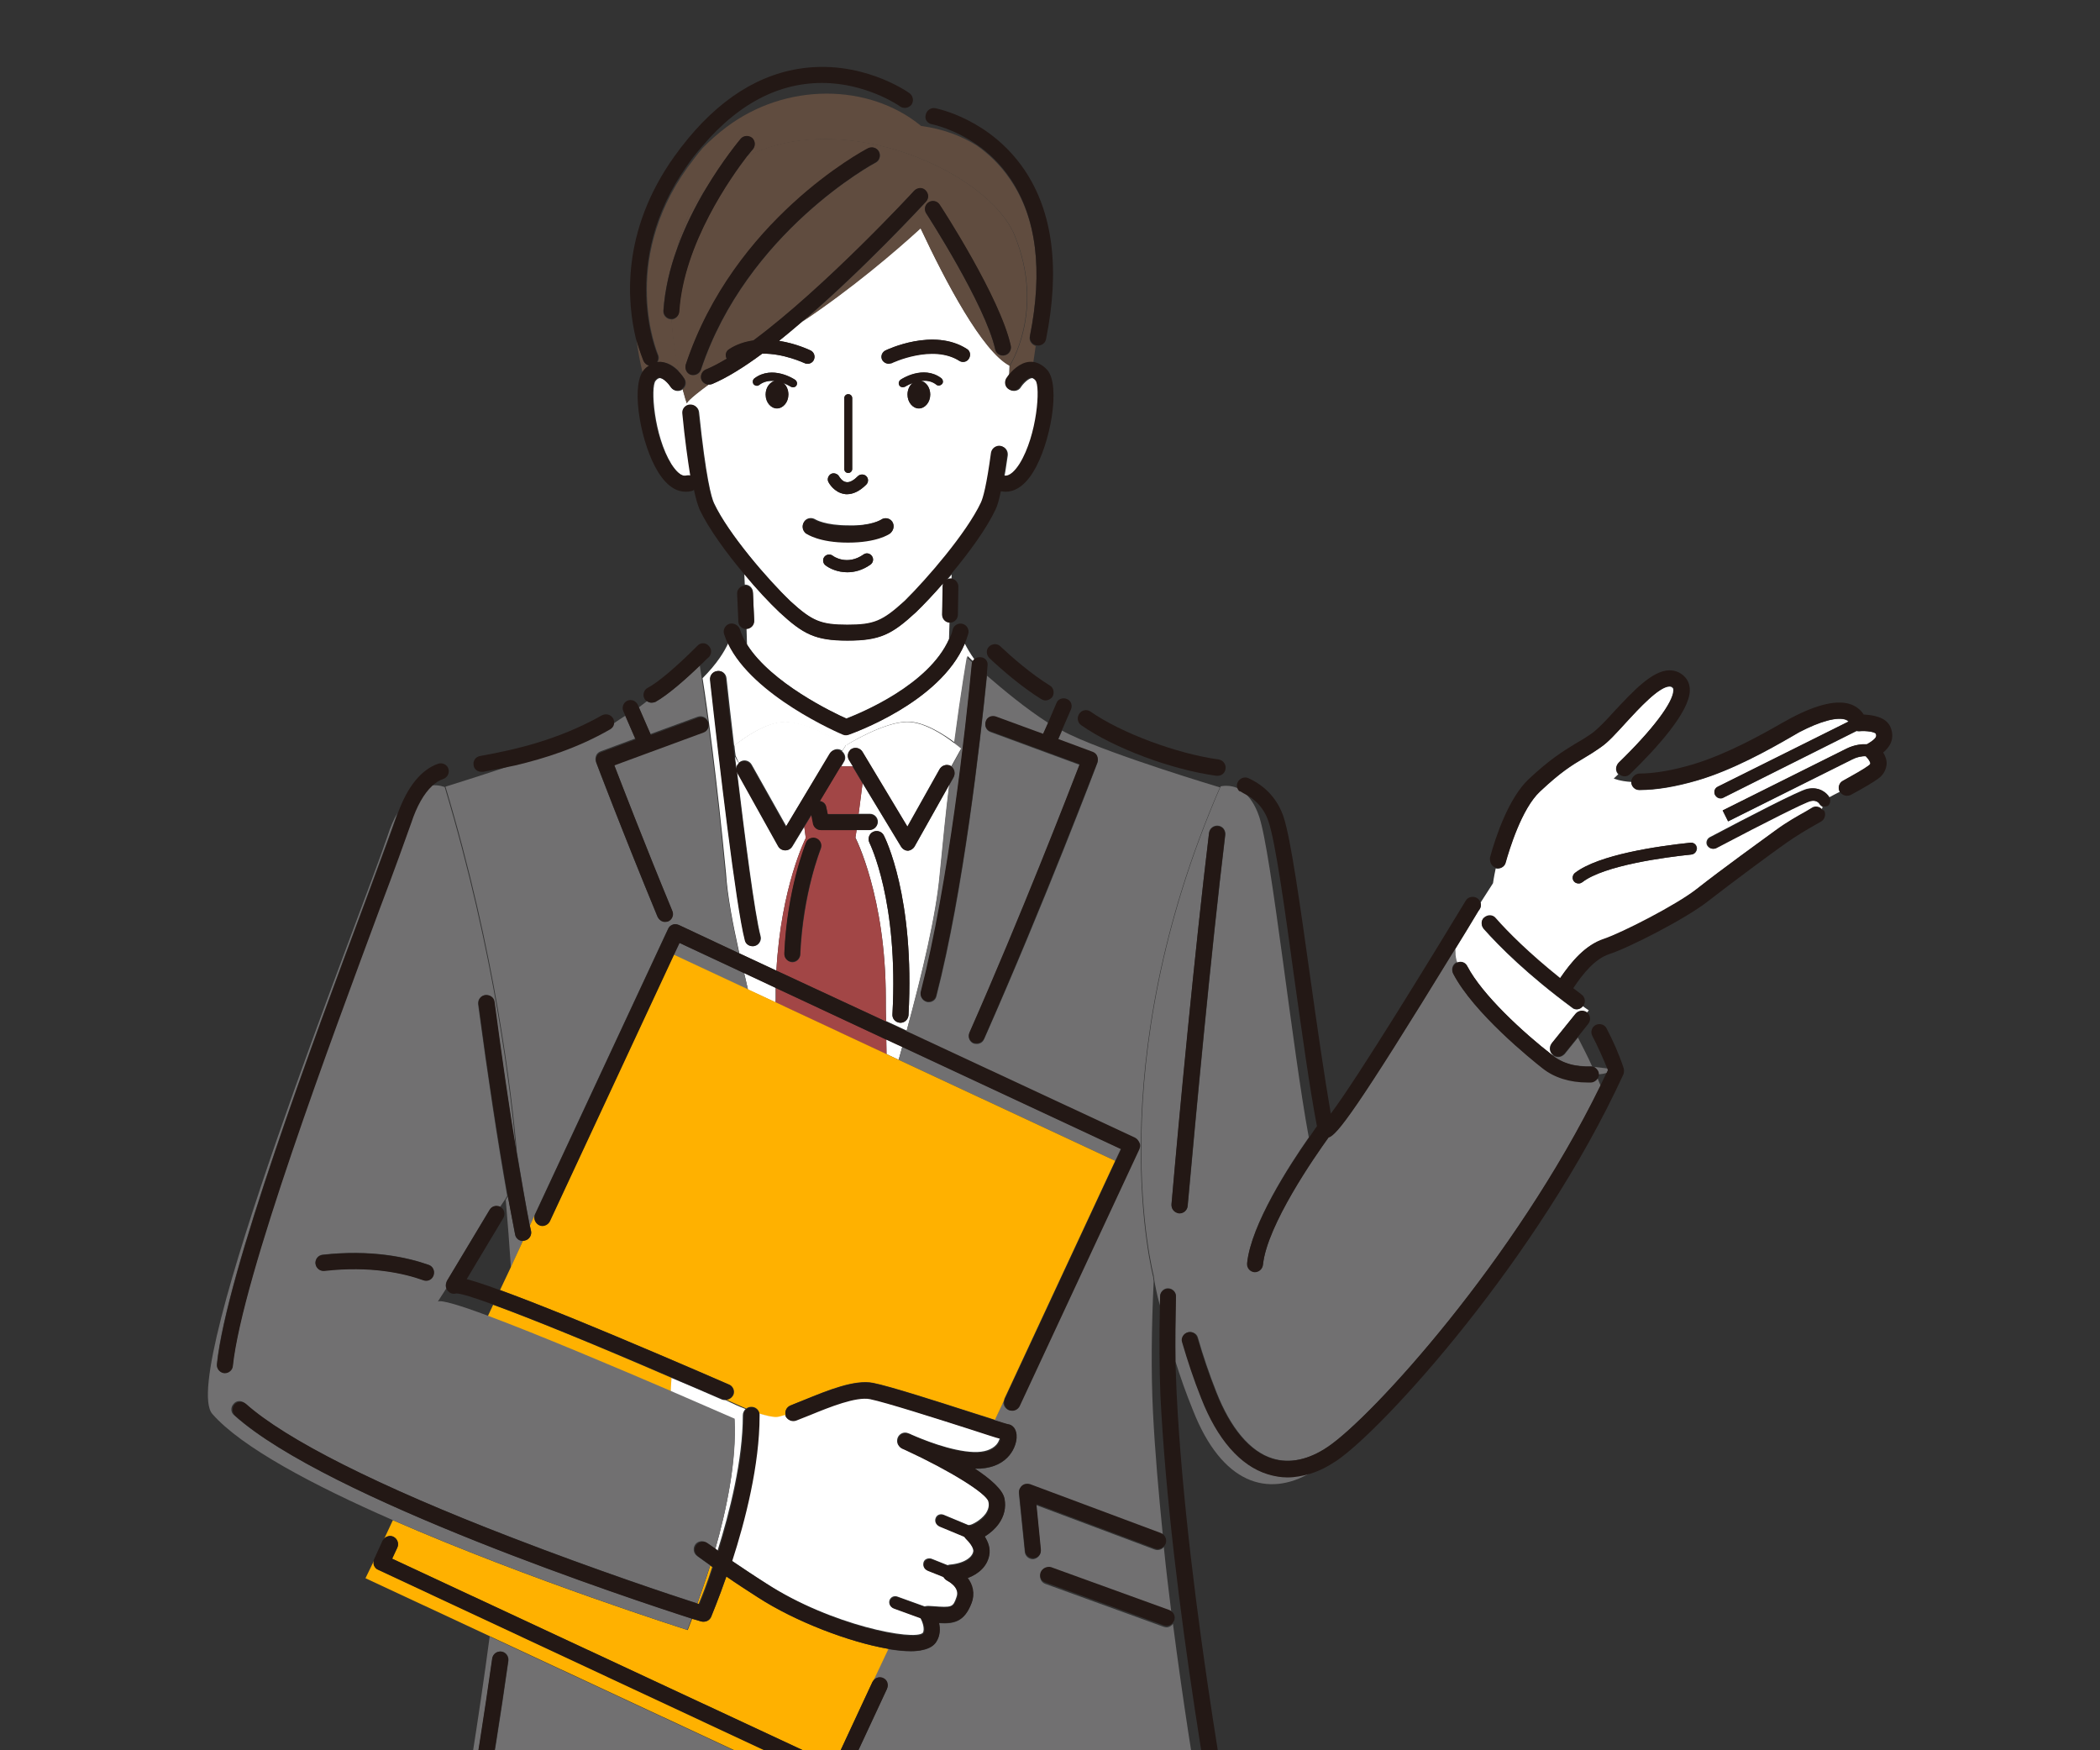 <?xml version="1.0" encoding="utf-8"?>
<!-- Generator: Adobe Illustrator 27.3.1, SVG Export Plug-In . SVG Version: 6.00 Build 0)  -->
<svg version="1.1" id="レイヤー_3" xmlns="http://www.w3.org/2000/svg" xmlns:xlink="http://www.w3.org/1999/xlink" x="0px"
	 y="0px" viewBox="0 0 850.4 708.7" style="enable-background:new 0 0 850.4 708.7;" xml:space="preserve">
<rect x="0" y="0" width="850.4" height="708.7" fill="#333333" stroke="none"/>
<style type="text/css">
	.st0{fill:none;}
	.st1{fill:#604C3F;}
	.st2{fill:#FFFFFF;}
	.st3{fill:#A24646;}
	.st4{fill:#717071;}
	.st5{fill:#FFB100;}
	.st6{fill:#231815;}
</style>
<g>
	<path class="st0" d="M650.8,434.5c-0.9,0.2-2.1,0.5-3.3,0.6c0,0.6-0.1,1-0.5,1.5c0.5,1,0.9,2.1,1.3,3.2
		C649,438,649.8,436.3,650.8,434.5z"/>
	<path class="st0" d="M524.3,395.8c-3.8-27.1-7.7-55-10.4-63.2c-1.7-5.3-5.3-9.2-10.3-11.6c2.3,1.8,4.7,4.8,6.3,9.9
		c4.9,14.8,13.4,93.8,20.1,129.9c1.5-2.2,2.8-3.9,3.4-4.9C530.5,440.4,527.3,417.9,524.3,395.8z"/>
	<path class="st0" d="M336.6,721.1c-1.4,12.4-3.2,23.5-5.7,32.8c-0.2,0.9-0.6,1.9-0.9,2.9c1.6-3.2,3-6.7,3.9-10.2
		c0.5-1.6,0.8-3.2,1.3-4.9c0.3-1.7,2.2-2.9,3.9-2.4c0.6,0.1,1,0.5,1.5,0.8c-1-5.7-1.8-11.8-2.6-18.2l0,0L336.6,721.1z"/>
	<path class="st0" d="M203.9,493.4l-14.7,24.7c2.9,0.7,7,2.1,13.3,4.4l4.4-9.3c-0.6-9.1-1.3-18.2-2.1-27.4l-2.1,3.1
		c0,0,0.1,0,0.1,0.1C204.4,489.9,204.9,491.8,203.9,493.4z"/>
	<path class="st0" d="M184.8,523.8c-1.1,0.3-2.4,0-3.2-0.8c-0.3-0.3-0.6-0.7-0.7-1l-3.4,5.3c1.4-0.8,9.2,1.7,20.2,5.7l2.2-4.7
		C191.8,525.4,186.6,523.8,184.8,523.8z"/>
	<path class="st1" d="M262.9,148.1c-0.9-0.2-1.8-0.9-2.2-1.8c-0.2-0.5-1.6-3.7-2.9-8.8c0.5,4.7,1.4,9.1,2.4,13.3
		c0.1-0.2,0.3-0.5,0.5-0.7C261.4,149.1,262.1,148.5,262.9,148.1z"/>
	<path class="st1" d="M266.5,143.6c0.5,1,0.3,2.2-0.2,3.1c0.6-0.1,1.1-0.1,1.6-0.1c2.9,0.2,5.3,1.9,7,3.7c-1.1-5.7-2.4-13.1-2.9-21
		c-0.1,0-0.1,0-0.2,0c-0.1,0-0.1,0-0.2,0c-1.8-0.1-3.1-1.7-3-3.4c0.6-8.6,2.6-17.1,5.5-25c2.1-8.7,5.6-17,11.5-24.1
		c7.1-11.9,13.8-19.8,14.3-20.5c1.1-1.4,3.2-1.5,4.6-0.3c1.4,1.1,1.5,3.2,0.3,4.6c0,0-0.9,1-2.2,2.8c39-20,97.8,6.2,108.4,32.1
		c12.4,30.5-2.1,52.7-2.1,52.7l0,0c-0.1,1.7-0.2,3.1-0.2,4.4c1.4-1.8,4.6-5.4,8.7-5.6c0.3,0,0.7,0,1,0c0.3-2.2,0.7-4.5,1-6.9
		c-1.6-0.5-2.8-2.1-2.4-3.8c5.4-26.6,2.8-48-7.9-63.6c-4.1-6.1-8.9-10.5-13.6-13.8c-6.1-3.8-13.5-6.7-22.5-7.9
		c-21.1-17.4-54.9-17.7-79,0.6c-3.3,2.5-6.5,5.3-9.4,8.3c-2.1,2.4-4,5-6.1,7.8C250.6,106.6,266.4,143.1,266.5,143.6z"/>
	<path class="st2" d="M342.7,290.9c6-2.3,33.4-13.6,41.6-32.2l0.2-6.7c-1.6-0.2-2.9-1.6-2.9-3.2l0.2-11.4c0-0.5,0.1-0.8,0.2-1.3
		c-4,4.6-7.9,8.7-11,11.7c-9.7,8.9-14.6,11.5-27.7,11.5c-13.2,0-18-2.5-27.6-11.5l-0.1-0.1c-4-3.8-9.1-9.3-14.2-15.4l0.2,4.4l0,0
		c1.8-0.1,3.3,1.4,3.3,3.1l0.5,11.2c0.1,1.8-1.4,3.3-3.1,3.3l0.2,6.7C312.5,276.6,337.1,288.4,342.7,290.9z"/>
	<path class="st2" d="M385.2,234.3L385.2,234.3c0.1,0,0.1,0,0.1,0l0.1-1.7c-0.7,0.8-1.3,1.5-1.9,2.2
		C383.9,234.5,384.5,234.3,385.2,234.3z"/>
	<path class="st2" d="M413.3,187.9c7.1-11.5,8.6-31.2,6.4-33.7c-1-1.1-1.6-1.1-1.8-1.1c-1.5,0.1-3.7,2.4-4.5,3.7
		c-0.9,1.5-3,1.9-4.5,1s-1.9-3-1-4.5c0.1-0.1,0.3-0.5,0.7-1c0.1-1.1,0.1-2.6,0.2-4.4c-11-5.8-25.8-33.8-36-55.6
		c-10.5,9.5-27.6,24.2-47.9,37.8c-3.2,2.8-6.4,5.4-9.5,7.9c7,1.1,12.4,3.7,12.8,3.9c1.4,0.7,1.9,2.4,1.3,3.8c-0.5,1-1.5,1.6-2.5,1.6
		c-0.5,0-0.8-0.1-1.3-0.3c-0.1,0-8.4-4-17.1-3.8c-7.3,5.4-14.3,9.7-20.3,12.3c-0.5,0.2-0.8,0.2-1.3,0.2c-0.1,0-0.1,0-0.2,0
		c-8.4,6.2-8.6,7.3-8.6,7.6l0,0l0,0c-0.1-0.2-0.8-2.3-1.7-5.7c-0.1,0.1-0.1,0.1-0.2,0.2c-1.5,0.9-3.6,0.6-4.5-1
		c-0.9-1.4-3-3.6-4.5-3.7c-0.2,0-0.8-0.1-1.8,1.1c-2.1,2.4-0.7,22.2,6.4,33.7c1.6,2.5,4,5.4,6.4,4.8c0.5-0.1,1-0.1,1.5,0
		c-1-6.4-2.2-14.8-3.2-25.1c-0.2-1.8,1.1-3.4,2.9-3.6c1.8-0.2,3.4,1.1,3.6,2.9c2.8,26.8,5,34.6,6.1,36.9c5.8,12.4,21.9,31,31,39.7
		c8.9,8.3,12.5,9.6,23.2,9.6c10.8,0,14.2-1.5,23.3-9.7c9.1-8.8,25.1-27.3,30.8-39.7c0.9-1.8,2.3-6.9,4.1-20.2c0.2-1.8,1.8-3,3.7-2.8
		c1.8,0.2,3,1.8,2.8,3.7c-0.5,3.1-0.8,5.7-1.3,8.3C409.3,193.2,411.7,190.4,413.3,187.9z M358.5,141.9c0.8-0.3,19.5-9.3,33-0.6
		c1.4,0.8,1.7,2.6,0.8,3.9c-0.8,1.4-2.6,1.7-3.9,0.8c-10.9-7-27.3,0.9-27.5,0.9c-0.3,0.2-0.8,0.2-1.3,0.2c-1,0-2.1-0.6-2.5-1.6
		C356.5,144.3,357.1,142.6,358.5,141.9z M376.7,159.7c0,3.1-2.1,5.6-4.6,5.6c-2.5,0-4.6-2.5-4.6-5.6c0-1.9,0.8-3.7,2.1-4.7
		c-1.8,0.7-3.1,1.5-3.1,1.5c-0.2,0.2-0.6,0.2-0.9,0.2c-0.6,0-1-0.2-1.4-0.7c-0.5-0.7-0.3-1.7,0.5-2.3c0.3-0.2,9.2-6.1,16.5-0.6
		c0.7,0.6,0.9,1.6,0.3,2.3c-0.6,0.7-1.6,0.9-2.3,0.3c-1.9-1.5-4.1-1.8-6.2-1.6C375.2,154.7,376.7,157,376.7,159.7z M305.5,153.2
		c7.3-5.5,16.2,0.3,16.5,0.6c0.7,0.5,0.9,1.5,0.5,2.3c-0.3,0.5-0.8,0.7-1.4,0.7c-0.3,0-0.6-0.1-0.9-0.2c0,0-1.3-0.8-3.1-1.5
		c1.3,1,2.1,2.8,2.1,4.7c0,3.1-2.1,5.6-4.6,5.6s-4.6-2.5-4.6-5.6c0-2.8,1.6-4.9,3.6-5.5c-1.9-0.2-4.2,0.1-6.2,1.6
		c-0.7,0.6-1.7,0.3-2.3-0.3C304.7,154.7,304.8,153.7,305.5,153.2z M350.8,196.2c-2.6,2.6-5.2,3.9-7.8,3.9c-0.3,0-0.8,0-1.1-0.1
		c-4.1-0.7-6.2-4.5-6.4-4.8c-0.6-1.1-0.1-2.6,1-3.3c1.1-0.6,2.6-0.1,3.3,1c0,0.1,1.1,2.1,2.9,2.3c1.6,0.2,3.4-1.1,4.7-2.4
		c0.9-0.9,2.5-0.9,3.4,0C351.8,193.7,351.8,195.2,350.8,196.2z M356.8,210.4c1.5-1,3.4-0.7,4.5,0.7c1,1.5,0.7,3.6-0.7,4.6
		c-0.6,0.3-5.4,3.7-17.1,3.7c-11.7,0-16.5-3.3-17.1-3.7c-1.5-1-1.7-3.1-0.7-4.6c1-1.5,3.1-1.7,4.5-0.8c0.2,0.1,4,2.4,13.3,2.4
		C352.9,213,356.7,210.4,356.8,210.4z M352.5,228.6c-3.3,2.3-6.5,3.1-9.4,3.1c-3.9,0-7.1-1.5-8.8-2.8c-1-0.8-1.3-2.3-0.5-3.4
		c0.8-1,2.3-1.3,3.4-0.5c0.2,0.2,5.8,4.2,12.5-0.5c1.1-0.8,2.6-0.5,3.4,0.6C353.9,226.3,353.6,227.8,352.5,228.6z M345.1,189.9
		c0,0.9-0.7,1.6-1.6,1.6c-0.9,0-1.6-0.7-1.6-1.6v-28.7c0-0.9,0.7-1.6,1.6-1.6c0.9,0,1.6,0.7,1.6,1.6V189.9z"/>
	<path class="st1" d="M274.1,100.7c3.2-8.9,7.5-17.2,11.5-24.1C279.7,83.7,276.2,92.1,274.1,100.7z"/>
	<path class="st1" d="M286.9,155.8c-1.1-0.1-2.3-0.8-2.8-1.9c-0.7-1.6,0.1-3.6,1.7-4.2c2.6-1.1,5.4-2.6,8.5-4.4
		c-0.8-1.3-0.3-3,0.9-3.8c3.1-1.9,6.5-3.1,9.9-3.6c28.8-21.3,64.7-60.1,65-60.5c1.3-1.4,3.3-1.4,4.6-0.2c1.4,1.3,1.4,3.3,0.2,4.6
		c-1.5,1.6-25.3,27.4-50,48.5c20.3-13.6,37.4-28.2,47.9-37.8c10.2,21.7,25,49.8,36,55.6l0,0c0,0,14.4-22.2,2.1-52.7
		c-10.5-25.9-69.4-52.1-108.4-32.1c-6.5,8.5-25.8,35.4-27.6,63.1c-0.1,1.6-1.4,2.9-3,3c0.5,7.9,1.6,15.2,2.9,21
		c1.4,1.4,2.3,2.8,2.4,3c0.9,1.4,0.6,3.3-0.8,4.2c0.9,3.4,1.6,5.5,1.7,5.7C278.2,163.1,278.6,161.9,286.9,155.8z M406.9,143.9
		c-0.2,0-0.5,0.1-0.7,0.1c-1.5,0-2.9-1-3.2-2.5c-4-18.1-27.6-54.6-27.9-55c-1-1.5-0.6-3.6,0.9-4.5c1.5-1,3.6-0.6,4.5,0.9
		c1,1.5,24.5,37.8,28.8,57.1C409.7,141.8,408.6,143.5,406.9,143.9z M351.6,60.1c1.6-0.8,3.6-0.2,4.4,1.4c0.8,1.6,0.2,3.6-1.4,4.4
		c-0.6,0.2-52.2,28.1-70.7,83.8c-0.5,1.4-1.7,2.2-3.1,2.2c-0.3,0-0.7,0-1-0.1c-1.7-0.6-2.6-2.4-2.1-4.1
		C297.2,89.4,349.4,61.3,351.6,60.1z"/>
	<path class="st0" d="M278.2,163.3L278.2,163.3"/>
	<path class="st2" d="M367.7,344.3L367.7,344.3c-1.1,0-2.3-0.6-2.9-1.6l-15.5-25.6l-1.6,12.4h4.6c1.8,0,3.2,1.5,3.2,3.2
		c0,1.8-1.5,3.2-3.2,3.2h-5.4l-0.5,3.2c0,0,12.3,23.8,12.3,65c0,2.6,0,5.7,0.1,9.3l8.4,3.9c6.7-24.5,12-47.1,13.5-63.7
		c1.3-13.4,2.5-25.5,3.8-36l-14.1,25.1C369.8,343.7,368.8,344.3,367.7,344.3z M367.9,411c-0.1,1.7-1.5,3.1-3.2,3.1
		c-0.1,0-0.1,0-0.2,0c-1.8-0.1-3.2-1.6-3.1-3.4c2.5-45.9-9.2-69.1-9.3-69.4c-0.8-1.6-0.2-3.6,1.4-4.4c1.6-0.8,3.6-0.2,4.4,1.4
		C358.4,339.2,370.5,363.1,367.9,411z"/>
	<path class="st2" d="M385.3,310.3v-0.1V310.3C385.2,310.3,385.2,310.3,385.3,310.3z"/>
	<path class="st2" d="M363.9,429.1c0.5-1.7,1-3.6,1.5-5.3l-6.5-3c0,1.9,0.1,3.9,0.1,6L363.9,429.1z"/>
	<path class="st2" d="M314.1,405.9c0-0.6,0-1,0-1.6c0-1.5,0-3,0-4.4l-12.8-6c0.6,2.2,1,4.5,1.6,6.8L314.1,405.9z"/>
	<path class="st2" d="M298.3,311.6c-0.1-0.9,0.2-1.8,0.9-2.5l-1.6-2.8C297.8,307.9,298.1,309.7,298.3,311.6z"/>
	<path class="st2" d="M299.4,386l15,7c1.9-34.2,11.9-53.7,11.9-53.7l-0.6-4.5l-4.8,7.9c-0.6,1-1.6,1.6-2.8,1.6l0,0
		c-1.1,0-2.2-0.7-2.8-1.6l-16.6-29.8c-0.2-0.3-0.3-0.7-0.3-1.1c3.3,27.5,7.2,58.1,9.6,67.2c0.5,1.7-0.6,3.6-2.3,4
		c-0.2,0.1-0.6,0.1-0.8,0.1c-1.5,0-2.8-0.9-3.1-2.4c-3.6-13.8-10.4-72-14.1-105.4c-0.2-1.8,1-3.4,2.9-3.6c1.8-0.2,3.4,1,3.6,2.9
		c0.8,7.1,1.8,16.7,3.1,27.4c3.4-2.8,12.8-9.6,20.5-9.6c9.6,0,24.7,9.4,24.7,9.4l-1.5,2.4c1.3,1,1.7,2.9,0.8,4.2l-1.1,1.9h4.8
		l-1.6-2.6c-0.8-1.3-0.6-2.9,0.3-3.9l-1.3-2.2c0,0,15-9.4,24.7-9.4c6.8,0,14.8,5.3,19,8.4c2.9-22.6,5.2-35,5.2-35s0.8,0.8,2.3,2.2
		c0.1-0.2,0.2-0.6,0.5-0.8c-1.8-2.5-3-4.7-3.9-6.4c-10.1,23.8-45.3,36.2-46.9,36.7c-0.3,0.1-0.7,0.2-1,0.2c-0.5,0-0.9-0.1-1.3-0.2
		c-1.6-0.7-36.5-15.7-46.6-36.9c-1.5,3.3-4.5,8.3-10.4,14.2c2.1,13.2,5.8,40.4,9.5,79C294.6,362.8,296.7,373.8,299.4,386z"/>
	<path class="st3" d="M314.1,405.9l44.9,21c0-2.1-0.1-4.1-0.1-6l-44.7-20.9c0,1.5,0,2.9,0,4.4C314.1,404.8,314.1,405.4,314.1,405.9z
		"/>
	<path class="st3" d="M358.7,404.3c0-41.3-12.3-65-12.3-65l0.5-3.2h-14.3c-1.6,0-2.9-1.1-3.2-2.6l-0.7-3.6l-3,4.9l0.6,4.5
		c0,0-10,19.5-11.9,53.7l44.4,20.6C358.7,410.1,358.7,407,358.7,404.3z M332.4,343.7c-0.1,0.2-7.2,18-8.3,42.8
		c-0.1,1.7-1.5,3.1-3.2,3.1h-0.1c-1.8-0.1-3.2-1.6-3.1-3.4c1-25.9,8.5-44.1,8.8-44.9c0.7-1.6,2.6-2.4,4.2-1.7
		C332.2,340.1,333,342,332.4,343.7z"/>
	<path class="st3" d="M334.6,326.8l0.6,2.8h12.5l1.6-12.4l-4.1-6.9h-4.8l-8.4,14C333.4,324.5,334.4,325.4,334.6,326.8z"/>
	<path class="st4" d="M494,318.8c0,0-42.8-12.8-60.8-21.4c-1-0.5-2.1-1-3.1-1.6l-1.6,3.7l14,5.2c0.8,0.3,1.5,0.9,1.8,1.7
		c0.3,0.8,0.3,1.7,0.1,2.5c-0.2,0.6-21.3,56.4-45.9,111.9c-0.6,1.3-1.7,1.9-3,1.9c-0.5,0-0.9-0.1-1.3-0.2c-1.6-0.7-2.4-2.6-1.6-4.2
		c21.2-47.9,39.8-96.1,44.6-108.6l-36.1-13.3c-1.7-0.6-2.5-2.5-1.9-4.1c0.6-1.7,2.5-2.5,4.1-1.9l19.1,7l2.1-4.7
		c-9.1-5.8-18.3-13.5-24.8-19.1c-2.8,27.3-9.5,87.3-20.5,129.8c-0.3,1.5-1.7,2.4-3.1,2.4c-0.2,0-0.6,0-0.8-0.1
		c-1.7-0.5-2.8-2.2-2.3-4c11.4-44.1,18.2-107.3,20.6-132.4c0-0.3,0.1-0.7,0.2-1c-1.5-1.4-2.3-2.2-2.3-2.2s-2.2,12.3-5.2,35
		c1.7,1.4,2.9,2.3,2.9,2.3l-4,7.2v0.1c1.3,0.9,1.7,2.8,0.9,4.2l-1.8,3.2c-1.3,10.5-2.5,22.6-3.8,36c-1.5,16.6-6.9,39.2-13.5,63.7
		l92.5,43.1c0.8,0.3,1.4,1,1.7,1.8c0.3,0.8,0.2,1.7-0.1,2.5l-48.5,104.1c-0.6,1.1-1.7,1.8-3,1.8c-0.5,0-0.9-0.1-1.4-0.3
		c-1.4-0.7-2.1-2.2-1.8-3.6l-3.7,7.9c2.6,0.8,4.7,1.5,5.3,1.6c1.9,0.2,3.7,2.1,3.6,5.6c-0.2,4.5-4.2,12.7-16.9,12.4
		c6.3,4.1,11.4,8.5,12,12.2c0.7,3.6-0.1,7-2.3,10.1c-1.6,2.3-3.8,4-5.7,5.2c1.4,2.1,2.5,4.8,1.8,7.7c-0.9,4.1-4,7.2-8.7,9.1
		c1.9,2.6,3.1,6.2,1.5,10.3c-2.9,7.5-7.1,8.3-13.1,7.9c0.5,2.3,0.5,5.2-1.1,7.6c-1,1.7-2.9,2.8-5.5,3.3c-1.4,0.3-3,0.5-4.8,0.5
		c-2.6,0-5.7-0.3-9.2-0.9l-6,12.7c0.9-1.1,2.5-1.6,3.9-0.9c1.6,0.8,2.3,2.6,1.6,4.4l-17,36.5c-0.3,0.8-1,1.4-1.8,1.7
		c-0.3,0.1-0.7,0.2-1.1,0.2c-0.5,0-0.9-0.1-1.4-0.3c0.7,6.4,1.6,12.6,2.6,18.2c0.8,0.8,1.3,1.9,0.9,3.1c-0.1,0.3-0.1,0.6-0.2,0.9
		c0.7,3.4,1.5,6.8,2.3,9.9c11.1,41.7,63.7,53,95.5,55.5c20.2,1.6,38.2-5.5,48.7-11c-9.5,4-22.5,8-36.7,8c-1.9,0-4-0.1-6.1-0.2
		c-15-1.3-36.9-4.5-56.5-13.3c-22.6-10.2-36.6-25.1-41.9-44.6c-1.6-5.7-3-12.6-4.1-20.4c-0.2-1.7,0.9-3.4,2.8-3.7
		c1.7-0.2,3.4,0.9,3.7,2.8c1.1,7.6,2.5,14.1,4,19.7c4.7,17.4,17.5,31,38.2,40.4c18.8,8.5,39.9,11.6,54.3,12.8
		c20.9,1.7,39.4-6.5,48.7-11.6c0.7-0.3,1.5-0.5,2.2-0.3c-3.2-16.3-13.5-71-21.2-130.7c-0.6,0.8-1.6,1.4-2.6,1.4
		c-0.3,0-0.7-0.1-1.1-0.2l-48-17.4c-1.7-0.6-2.5-2.5-1.9-4.1c0.6-1.7,2.5-2.5,4.1-1.9l48,17.4c0.3,0.1,0.7,0.3,0.9,0.6
		c-1.1-8.9-2.2-17.9-3.1-26.9c-0.8,1-2.3,1.5-3.7,1l-48-18l1.8,18.3c0.2,1.8-1.1,3.3-2.9,3.6c-0.1,0-0.2,0-0.3,0
		c-1.6,0-3.1-1.3-3.2-3l-2.4-23.6c-0.1-1.1,0.3-2.2,1.3-2.9c0.9-0.7,2.1-0.9,3.1-0.5l53,19.8c0.3,0.1,0.6,0.3,0.9,0.5
		c-1.7-17.1-3.2-33.9-4-50c-0.8-16.2-0.6-34.2,0.3-52.9c-0.2-1-0.2-1.6-0.2-1.6S444.7,432.2,494,318.8z"/>
	<path class="st4" d="M235.8,806.4c-20.1,0-37.4-7.8-46.4-12.7c-1.6-0.9-2.2-2.9-1.3-4.4c0.9-1.6,2.9-2.2,4.4-1.3
		c9.3,5,28,13.4,48.8,11.7c14.4-1.1,35.7-4.4,54.3-12.8c16.5-7.5,28-17.5,34.3-30.2c0.3-0.9,0.6-1.8,0.9-2.9
		c2.5-9.2,4.4-20.4,5.7-32.8l-1.6-0.7l-2.3,4.9l-134.3-62.6c-9.2,69-21.4,129.9-21.4,129.9s26.6,19.4,58.4,16.7
		c17.4-1.4,41-5.4,60.8-15.7c-19,8.1-39.9,11.2-54.3,12.4C239.8,806.3,237.8,806.4,235.8,806.4z M185.1,780c-0.2,0-0.5,0-0.6-0.1
		c-1.7-0.3-2.9-2.1-2.5-3.8c3.8-19.5,11-59,17.4-104.6c0.2-1.8,1.8-3,3.7-2.8c1.8,0.2,3,1.9,2.8,3.7c-6.4,45.6-13.8,85.3-17.5,104.9
		C188,778.9,186.6,780,185.1,780z"/>
	<path class="st4" d="M214.6,496.4l1.8-3.9c0-0.2,0.1-0.5,0.2-0.8l53.9-115.6c0.3-0.8,1-1.4,1.8-1.7c0.8-0.3,1.7-0.2,2.5,0.1
		l24.5,11.5c-2.8-12.2-4.7-23-5.6-32.2c-3.6-38.5-7.5-65.8-9.5-79c-0.3-2.2-0.6-3.9-0.8-5.3c-6,5.7-13,11.9-18,14.7
		c-0.5,0.2-1,0.3-1.6,0.3c-0.7,0-1.3-0.2-1.8-0.6c-1,0.8-2.2,1.7-3.3,2.5l4.7,10.8l19.1-7c1.7-0.6,3.6,0.2,4.1,1.9
		c0.6,1.7-0.2,3.6-1.9,4.1l-36.1,13.3c3.1,8,11.9,31.1,23.5,59c0.7,1.6-0.1,3.6-1.7,4.2c-0.5,0.1-0.8,0.2-1.3,0.2
		c-1.3,0-2.5-0.8-3-2.1c-14.4-35-24.7-62-24.8-62.4c-0.3-0.8-0.2-1.7,0.1-2.5c0.3-0.8,1-1.4,1.8-1.7l14-5.2l-4-9.2
		c-1.6,1-3.2,2.1-4.7,3.1c-0.2,0.8-0.8,1.5-1.5,1.9c-13.3,7.5-26.7,11.8-38.4,14.6c-14.9,5-28.2,9.1-28.2,9.1
		c20.3,67.6,26.9,124.7,28.9,147.9C211.2,477.7,212.9,487.7,214.6,496.4z"/>
	<path class="st4" d="M211.7,502.5c-1.5,0-2.9-1.1-3.1-2.6c-0.9-4.8-1.9-10-2.9-15.6l-0.9,1.5c0.8,9.2,1.5,18.3,2.1,27.4
		L211.7,502.5z"/>
	<path class="st4" d="M301.3,394L275,381.7l-2.3,4.9l30.2,14.1C302.4,398.5,301.9,396.2,301.3,394z"/>
	<path class="st4" d="M451.6,470l2.3-4.9l-88.5-41.3c-0.5,1.7-0.9,3.6-1.5,5.3L451.6,470z"/>
	<path class="st2" d="M367.4,292.3c-9.6,0-24.7,9.4-24.7,9.4l1.3,2.2c0.2-0.2,0.5-0.5,0.7-0.6c1.5-0.9,3.6-0.5,4.5,1.1l18.2,30.3
		l13-23.2c0.9-1.6,2.9-2.2,4.5-1.3c0.1,0,0.2,0.1,0.2,0.2l0.1-0.1l4-7.2c0,0-1-0.9-2.9-2.3C382.2,297.6,374.2,292.3,367.4,292.3z"/>
	<path class="st2" d="M299.2,308.9c0.2-0.2,0.5-0.5,0.7-0.6c1.6-0.9,3.6-0.3,4.5,1.3l14,24.9l17.9-29.6c0.9-1.5,2.9-2.1,4.5-1.1
		c0.1,0.1,0.2,0.1,0.3,0.2l1.5-2.4c0,0-15-9.4-24.7-9.4c-7.7,0-17.2,6.9-20.5,9.6c0.1,1.4,0.3,2.9,0.5,4.2L299.2,308.9z"/>
	<path class="st4" d="M513.5,596.8c-11.1-3.4-20.4-14.1-26.9-30.8c-3-7.5-5.5-15.1-7.7-22.6c-0.5-1.7,0.5-3.6,2.2-4s3.6,0.5,4,2.2
		c2.1,7.3,4.6,14.7,7.5,22c5.8,14.8,13.8,24.2,22.8,26.9c7,2.2,14.8,0.5,22.5-4.8c18-12.3,75.8-75.7,110.3-146.1
		c-0.5-1-0.9-2.2-1.3-3.2c-0.6,0.9-1.5,1.6-2.8,1.6c-0.5,0-0.8,0-1.3,0c-7.1,0-13.4-1.9-18.2-5.7c-4.6-3.6-28-22.4-36.2-38.3
		c-0.8-1.6-0.2-3.6,1.4-4.4c0.1,0,0.1,0,0.2-0.1c-0.3-1-0.6-2.1-0.7-3c-0.1-0.8-0.1-1.6-0.1-2.4c-40.2,65.6-47.7,75.1-51.1,76.1
		c-5.4,7.5-24.9,35.4-26.6,51.6c-0.2,1.7-1.6,2.9-3.2,2.9c-0.1,0-0.2,0-0.3,0c-1.8-0.2-3.1-1.8-2.9-3.6
		c1.6-15.6,17.1-39.4,24.9-50.6c-6.7-36.1-15.1-115.1-20.1-129.9c-1.7-5-4-8.1-6.3-9.9c-0.1-0.1-0.2-0.1-0.3-0.2
		c-0.5-0.2-0.8-0.5-1-0.8c-4.1-2.4-8-1.3-8-1.3c-49.4,113.6-27.1,198.1-27.1,198.1s0.1,0.6,0.2,1.6c0.3,1.9,1,5.6,2.3,10.5
		c0-1.3,0.1-2.5,0.1-3.9c0.1-1.8,1.6-3.2,3.3-3.1c1.8,0.1,3.2,1.6,3.1,3.3c-0.3,9.3-0.3,18.1-0.2,26.3c1.9,6.1,4.2,12.7,7.1,19.8
		c11.7,29.8,30.3,35.5,47.8,25.2c-3.1,1-6.3,1.5-9.3,1.5C518.9,598.1,516.1,597.6,513.5,596.8z M477.4,491.1c-1.8-0.1-3.1-1.7-3-3.6
		c3.2-35.5,9.4-102.3,15.2-150.3c0.2-1.8,1.8-3.1,3.7-2.9c1.8,0.2,3.1,1.8,2.9,3.7c-5.8,47.9-12,114.7-15.2,150.1
		c-0.1,1.7-1.6,3-3.2,3C477.5,491.1,477.4,491.1,477.4,491.1z"/>
	<path class="st4" d="M631,428c-0.7,0-1.5-0.2-2.1-0.7l0,0l-0.1,0.2c2.3,1.8,5,3,8.1,3.7l5.3,0.6c0.6,0,1.1,0,1.8,0
		c0.2,0,0.6,0,0.8,0.1c-1.8-4.1-3.9-8-5.8-11.8l-5.4,6.7C632.9,427.5,632,428,631,428z"/>
	<path class="st2" d="M736.6,325.3c-0.2-0.3-1.1-1.6-3.7-1c-2.3,0.6-17.3,8-38.3,19.1c-0.3,0.2-0.8,0.2-1.1,0.2
		c-0.9,0-1.7-0.5-2.2-1.3c-0.6-1.1-0.2-2.6,1-3.3c16.1-8.5,35.9-18.7,39.4-19.6c4.9-1.1,8,1.7,8.9,3.4c0,0,0,0,0,0.1
		c1.1-0.6,2.6-1.4,4.4-2.3c-0.8-1.6-0.2-3.6,1.3-4.4c4.9-2.6,8.5-4.7,10.3-6.1c0.2-0.1,0.8-0.6,0.8-0.9c0-0.7-1-2.1-1.7-2.8
		c-0.1-0.1-0.1-0.2-0.2-0.2c-1.4,0-3.3,0.2-5.4,1.3c-4.8,2.4-50.3,25.1-50.3,25.1l-2.2-4.4c0,0,45.5-22.7,50.3-25.1
		c3.1-1.6,6.1-1.8,8.1-1.7c0.1,0,0.1-0.1,0.2-0.1c4.1-2.4,3.8-3.3,3.4-4.2c-0.5-0.7-3.6-1.3-6.7-1c-0.3,0-0.7,0-1.1-0.1l-54.1,27.1
		c-0.3,0.2-0.7,0.2-1,0.2c-0.9,0-1.7-0.5-2.2-1.4c-0.6-1.3-0.1-2.6,1.1-3.3l53-26.4c-0.3-0.2-0.7-0.5-1-0.7c-3.4-1.4-10.4,0.5-19,5
		c-0.9,0.5-2.2,1.3-3.8,2.2c-8,4.6-23,13.1-37.4,17.3c-8.8,2.6-16.7,3.9-23.6,3.9l0,0c-1.8,0-3.2-1.5-3.2-3.2v-0.1
		c-4.8-0.3-7.1-1.4-7.1-1.4s0.7-0.6,1.8-1.7c-1.3-1.3-1.1-3.3,0.1-4.6c13.6-13.2,22.1-24.4,22.2-29.4c0-0.7-0.2-0.9-0.2-0.9
		c-0.5-0.5-0.8-0.6-1.4-0.6c-4.2,0.1-12.4,8.8-17.7,14.7c-3.9,4.2-7.2,7.9-10.1,9.9c-2.6,1.8-4.8,3.2-7,4.5
		c-4.8,2.9-9.3,5.6-17.7,13.5c-7.5,7-12.5,23.7-13.9,28.7c-0.3,1.5-1.7,2.4-3.1,2.4c-0.2,0-0.6,0-0.8-0.1c-0.8,3.7-1.1,6-1.1,6
		l-5,7.8c0.2,0.9,0.2,1.8-0.3,2.6c-0.2,0.3-0.3,0.6-0.6,0.9c0.6,0.8,1.4,1.7,2.2,2.8c1.4-1.1,3.3-1,4.6,0.3
		c5.2,5.7,13.5,14.2,26.1,24.3c4.7-7,10.2-13.5,17.7-15.9c7.5-2.5,29.4-13.6,37.6-20.2c10-7.9,27.1-20.3,32-23.8
		c4.6-3.3,8.9-5.8,12.2-7.6c1-0.6,1.8-1,2.5-1.5c1.4-0.8,3-0.6,4,0.6c0.2-0.3,0.3-0.8,0.5-1.1C737.6,326.4,737,326,736.6,325.3z
		 M684.9,346c-10.3,1-35.3,4.4-44.1,11.2c-0.5,0.3-0.9,0.5-1.5,0.5c-0.7,0-1.5-0.3-1.9-0.9c-0.8-1-0.7-2.6,0.5-3.4
		c9.5-7.3,33.4-10.8,46.7-12.2c1.4-0.1,2.5,0.8,2.6,2.2C687.2,344.7,686.3,345.9,684.9,346z"/>
	<path class="st5" d="M159.3,622.2c1.6,0.8,2.3,2.6,1.6,4.4l-2.1,4.5l178.9,83.4l15.6-33.5c0.1-0.2,0.2-0.5,0.5-0.7l6-12.7
		c-15.6-2.6-37.5-11-52.9-20.9c-4.4-2.8-8.6-5.6-12.7-8.4c-3.3,9.4-6,15.7-6.2,16.4c-0.6,1.3-1.7,1.9-3,1.9c-0.3,0-0.7,0-1-0.1
		c-0.5-0.1-1.7-0.6-3.7-1.1c-1.1,2.9-1.8,4.6-1.8,4.6s-64.1-20.3-119.4-44.5l-3.6,7.7C156.4,622.1,158,621.6,159.3,622.2z"/>
	<path class="st5" d="M288.4,634.5c-0.2-0.2-0.5-0.3-0.8-0.6c-1.8,5.8-3.7,11.1-5.2,15.4c0.1,0,0.3,0.1,0.5,0.1
		C284.2,646.4,286.3,641.1,288.4,634.5z"/>
	<path class="st5" d="M451.6,470l-87.7-40.9l-4.9-2.3l-44.9-21l-11.1-5.2l-30.2-14.1l-50.2,107.8c-0.8,1.6-2.6,2.3-4.4,1.6
		c-1.4-0.7-2.1-2.2-1.8-3.6l-1.8,3.9c0.1,0.7,0.2,1.5,0.5,2.2c0.3,1.7-0.8,3.4-2.5,3.8c-0.2,0-0.5,0.1-0.7,0.1c0,0,0,0-0.1,0
		l-4.9,10.7l-4.4,9.3c6.8,2.5,16.1,6.1,28.8,11.2c23.5,9.6,50.2,21.1,64,27.1c1.6,0.7,2.4,2.6,1.7,4.2c-0.6,1.1-1.7,1.9-2.9,1.9
		c2.8,1.3,5.5,2.4,8.1,3.6c0.6-0.5,1.3-0.7,2.1-0.7l0,0c1.6,0,3,1.1,3.2,2.8c3.4,1.1,6.2,1.8,7.7,1.5c0.9-0.1,1.9-0.5,3.1-0.8
		c-0.6-1.6,0.2-3.4,1.9-4.1c1.7-0.7,3.7-1.5,5.7-2.3c9.5-3.9,20.3-8.3,27.7-6.8c6.7,1.3,26.3,7.6,40.6,12.2c3.1,1,6.2,1.9,8.7,2.8
		l3.7-7.9c0-0.2,0.1-0.5,0.2-0.8L451.6,470z"/>
	<path class="st5" d="M199.7,528.3l-2.2,4.7c20.4,7.6,51.9,21,74.2,30.5l0.3-5.6C240.2,544.1,214.8,533.8,199.7,528.3z"/>
	<path class="st5" d="M335,720.3l-181.8-84.8c-0.8-0.3-1.4-1-1.7-1.8c-0.2-0.6-0.2-1.1-0.1-1.7L148,639l50.6,23.6l134.3,62.6
		L335,720.3z"/>
	<path class="st2" d="M300.8,573c0-1,0.5-1.9,1.1-2.5c-2.6-1-5.4-2.3-8.1-3.6h-0.1c-0.5,0-0.9-0.1-1.3-0.2c-7.1-3.1-14-6.1-20.5-8.8
		l-0.3,5.6c15,6.4,25.8,11.2,25.8,11.2c0.9,16.9-3.2,36.5-7.8,52.7c0.3,0.2,0.6,0.5,0.9,0.7C295.5,612.2,300.8,591.2,300.8,573z"/>
	<path class="st2" d="M296.2,631.8c4.6,3.1,9.3,6.3,14.1,9.3c26.1,16.9,60,23.4,63.4,20c0.9-1.5-0.2-4.7-1-6V655l-11-4
		c-1.3-0.5-1.9-1.8-1.5-3.1c0.5-1.3,1.8-1.9,3.1-1.5l11.1,4c0.5-0.1,0.9-0.2,1.4-0.2l1.8,0.1c7.9,0.6,8.3,0.5,9.7-3.6
		c1.6-4.1-3.7-6.8-3.9-6.9c-0.7-0.3-1.1-0.8-1.5-1.5l-6.5-2.6c-1.3-0.5-1.8-1.9-1.4-3.2s1.9-1.8,3.2-1.4l6.5,2.6
		c0.2-0.1,0.6-0.1,0.8-0.2c6-0.5,9.2-3,9.6-5.3c0.3-1.5-1.8-4.1-3-5.2c-0.3-0.3-0.6-0.7-0.8-1l-10.1-4.2c-1.3-0.6-1.8-1.9-1.3-3.2
		s1.9-1.8,3.2-1.3l10.1,4.2c0.2-0.1,0.3-0.1,0.6-0.1c0.8-0.1,4.2-1.7,6.3-4.5c1.1-1.6,1.6-3.3,1.1-5c-0.7-3.3-15.8-12.8-33.5-20.9
		c-0.9-0.5-1.5-0.7-1.6-0.7c-1.6-0.8-2.3-2.6-1.5-4.4c0.8-1.6,2.6-2.3,4.2-1.6c0.5,0.2,0.9,0.3,1.4,0.6c3.9,1.7,15.8,6.7,25.2,7
		c4.1,0.1,7.2-0.9,9.1-3c0.8-0.9,1.1-1.9,1.4-2.6c-1.9-0.6-5.6-1.7-13-4.1c-13.4-4.2-33.6-10.8-39.9-12c-5.5-1-16.3,3.3-24.1,6.4
		c-2.1,0.8-4.1,1.6-5.8,2.3c-1.7,0.7-3.6-0.2-4.2-1.9c0,0,0,0,0-0.1c-1.1,0.3-2.3,0.7-3.1,0.8c-1.6,0.2-4.4-0.5-7.7-1.5
		c0,0.2,0,0.3,0,0.6C307.4,592.9,301.5,615.5,296.2,631.8z"/>
	<path class="st4" d="M278.3,659.9c0,0,0.7-1.6,1.8-4.6c-23.5-7.6-147.9-48.7-185.3-82.3c-1.4-1.1-1.5-3.2-0.2-4.6
		c1.1-1.4,3.2-1.5,4.6-0.2c16.3,14.6,53.5,33.4,108,54.3c34.2,13.2,65.2,23.5,75.2,26.7c1.5-4.2,3.3-9.4,5.2-15.4
		c-1.8-1.3-3.6-2.5-5.3-3.8c-1.5-1-1.8-3.1-0.8-4.6s3.1-1.8,4.6-0.8c1.1,0.8,2.3,1.6,3.6,2.5c4.6-16.2,8.7-35.9,7.8-52.7
		c0,0-10.8-4.7-25.8-11.2c-22.1-9.5-53.8-22.9-74.2-30.5c-11-4.1-18.8-6.5-20.2-5.7l3.4-5.3c-0.3-0.9-0.3-1.9,0.2-2.9l17.3-28.9
		c0.9-1.5,2.8-1.9,4.2-1.1l2.1-3.1l0.9-1.5c-3.8-21.4-7.9-48.3-11.8-77.6c-0.2-1.8,1-3.4,2.8-3.7c1.7-0.2,3.4,1,3.7,2.8
		c3,22.1,6,42.9,8.9,60.9c-1.9-23.2-8.6-80.3-28.9-147.9c0,0-2.2-1-5.3-0.7c-3.3,3.1-6.2,8.1-8.5,15.1c-2.1,6.3-6.8,18.8-12.7,34.6
		C134.2,419.9,98,517,94.2,552.9c-0.2,1.7-1.6,2.9-3.2,2.9c-0.1,0-0.2,0-0.3,0c-1.8-0.2-3.1-1.8-2.9-3.6
		c3.9-36.7,38.9-130.6,59.9-186.8c5.8-15.8,10.5-28.3,12.6-34.4c0.2-0.7,0.5-1.4,0.7-1.9c-1.5,2.5-2.9,5.7-4.1,9.5
		C146.4,369.9,71.7,556.4,86,572.5c11.8,13.5,40.9,28.9,72.9,42.9C214.3,639.6,278.3,659.9,278.3,659.9z M130.6,508
		c19.6-2.2,34.3,1,43,4.1c1.7,0.6,2.5,2.4,1.9,4.1c-0.5,1.4-1.7,2.2-3.1,2.2c-0.3,0-0.7-0.1-1-0.2c-8.1-2.9-21.7-5.8-40.1-3.8
		c-1.8,0.2-3.4-1.1-3.6-2.9C127.6,509.8,128.8,508.2,130.6,508z"/>
	<path class="st4" d="M647.3,434.8c0,0.1,0,0.1,0,0.2c1.3-0.1,2.4-0.3,3.3-0.6c0.2-0.3,0.3-0.8,0.6-1.1c-0.1-0.2-0.2-0.5-0.2-0.7
		l-5.4-0.6C646.6,432.7,647.3,433.7,647.3,434.8z"/>
	<path class="st4" d="M636.9,431c1.6,0.3,3.4,0.6,5.3,0.6L636.9,431z"/>
	<path class="st2" d="M638.5,408.7c-0.7,0-1.4-0.2-1.9-0.7c-18-13.3-29.4-24.7-35.8-31.9c-1.1-1.4-1-3.4,0.2-4.6l0,0
		c-0.9-1-1.6-1.9-2.2-2.8c-3.3,5.5-6.5,10.8-9.5,15.6c0,0.8,0.1,1.5,0.1,2.4c0.1,0.9,0.3,1.9,0.7,3c1.6-0.7,3.4-0.1,4.1,1.5
		c6,11.5,22.2,26.6,34.5,36.1l0,0l0.1-0.2c-1.4-1.1-1.6-3.2-0.5-4.6l9.6-11.9c1.1-1.4,3.2-1.6,4.6-0.5l0.9-1
		c-0.8-0.6-1.7-1.1-2.5-1.8l0,0C640.4,408.2,639.4,408.7,638.5,408.7z"/>
	<g>
		<path class="st6" d="M302.2,254.7h0.1l0,0c1.8-0.1,3.2-1.6,3.1-3.3l-0.5-11.2c-0.1-1.8-1.6-3.2-3.3-3.1l0,0
			c-1.8,0.1-3.2,1.6-3.1,3.3l0.5,11.2C299,253.3,300.5,254.7,302.2,254.7z"/>
		<path class="st6" d="M345.1,189.9v-28.7c0-0.9-0.7-1.6-1.6-1.6c-0.9,0-1.6,0.7-1.6,1.6v28.7c0,0.9,0.7,1.6,1.6,1.6
			C344.3,191.5,345.1,190.8,345.1,189.9z"/>
		<path class="st6" d="M339.8,192.9c-0.6-1.1-2.1-1.6-3.3-1c-1.1,0.6-1.7,2.1-1,3.3c0.2,0.5,2.3,4.2,6.4,4.8
			c0.3,0.1,0.8,0.1,1.1,0.1c2.5,0,5.2-1.3,7.8-3.9c0.9-0.9,0.9-2.5,0-3.4c-0.9-0.9-2.5-0.9-3.4,0c-1.3,1.3-3.1,2.8-4.7,2.4
			C341,195,339.9,193,339.8,192.9z"/>
		<path class="st6" d="M349.7,224.5c-6.7,4.7-12.3,0.7-12.5,0.5c-1-0.8-2.6-0.6-3.4,0.5c-0.8,1-0.6,2.6,0.5,3.4
			c1.7,1.3,4.9,2.8,8.8,2.8c2.9,0,6.2-0.8,9.4-3.1c1.1-0.8,1.4-2.3,0.6-3.4C352.3,224,350.8,223.7,349.7,224.5z"/>
		<path class="st6" d="M361.2,211.2c-1-1.5-3.1-1.8-4.5-0.7c0,0-3.8,2.5-13.3,2.5c-9.3,0-13.2-2.4-13.3-2.4c-1.5-1-3.4-0.7-4.5,0.8
			c-1,1.5-0.7,3.4,0.7,4.6c0.6,0.3,5.4,3.7,17.1,3.7c11.7,0,16.5-3.3,17.1-3.7C361.9,214.7,362.3,212.6,361.2,211.2z"/>
		<path class="st6" d="M305.1,137.8c-3.3,0.5-6.8,1.5-9.9,3.6c-1.3,0.8-1.7,2.5-0.9,3.8c-3,1.8-5.8,3.3-8.5,4.4
			c-1.6,0.7-2.4,2.6-1.7,4.2c0.5,1.1,1.6,1.8,2.8,1.9c0.1,0,0.1,0,0.2,0c0.5,0,0.8-0.1,1.3-0.2c6-2.5,13-6.9,20.3-12.3
			c8.7-0.2,17,3.8,17.1,3.8c0.3,0.2,0.8,0.3,1.3,0.3c1,0,2.1-0.6,2.5-1.6c0.7-1.4,0.1-3.1-1.3-3.8c-0.5-0.2-5.8-2.8-12.8-3.9
			c3.2-2.5,6.3-5.2,9.5-7.9c24.7-21.1,48.4-46.8,50-48.5c1.3-1.4,1.1-3.3-0.2-4.6c-1.3-1.3-3.3-1.1-4.6,0.2
			C369.7,77.8,334,116.4,305.1,137.8z"/>
		<path class="st6" d="M406.1,143.9c0.2,0,0.5,0,0.7-0.1c1.7-0.3,2.9-2.1,2.5-3.9c-4.2-19.3-27.7-55.5-28.8-57.1
			c-1-1.5-3-1.9-4.5-0.9c-1.5,1-1.9,3-0.9,4.5c0.2,0.3,23.8,36.8,27.9,54.9C403.3,142.9,404.6,143.9,406.1,143.9z"/>
		<path class="st6" d="M377.3,50.3c0.1,0,8.8,1.7,18.3,8.3c4.7,3.2,9.5,7.7,13.6,13.8c10.5,15.6,13.2,37,7.9,63.6
			c-0.3,1.7,0.7,3.3,2.4,3.8c0.1,0,0.1,0,0.2,0c0.2,0,0.5,0.1,0.7,0.1c1.5,0,2.9-1,3.2-2.6c5.7-28.4,2.8-51.5-8.8-68.6
			c-14-20.6-35.3-24.7-36.1-24.9c-1.7-0.3-3.4,0.8-3.8,2.6C374.3,48.3,375.5,49.9,377.3,50.3z"/>
		<path class="st6" d="M260.6,146.2c0.5,0.9,1.3,1.6,2.2,1.8c-0.7,0.5-1.4,1-2.1,1.8c-0.2,0.2-0.3,0.5-0.5,0.7
			c-4.7,7.2-0.5,29.7,6.3,40.6c3.9,6.3,7.9,8,11.2,8c0.9,0,1.7-0.1,2.4-0.3c0.3-0.1,0.7-0.2,0.9-0.5c0.8,3.7,1.6,6.3,2.3,8
			c3.7,7.8,10.8,17.5,18,26.1c5,6.1,10.2,11.6,14.2,15.4l0.1,0.1c9.6,8.8,14.4,11.5,27.6,11.5c13.2,0,18-2.5,27.7-11.5
			c3.2-3.1,7-7.1,11-11.7c-0.1,0.3-0.2,0.8-0.2,1.3l-0.2,11.4c0,1.7,1.3,3.1,2.9,3.2c0.1,0,0.2,0,0.3,0l0,0c1.7,0,3.2-1.4,3.2-3.2
			l0.2-11.4c0-1.7-1.4-3.2-3.1-3.3c0,0,0,0-0.1,0l0,0c-0.6,0-1.1,0.2-1.7,0.5c0.7-0.7,1.3-1.5,1.9-2.2c7.2-8.6,14.3-18.3,18-26.1
			c0.8-1.6,1.5-4.1,2.2-7.5c0.6,0.1,1.3,0.2,1.9,0.2c3.2,0,7.3-1.7,11.2-8c7-11.4,11.2-35,5.7-41.3c-2.2-2.4-4.4-3.2-6.2-3.3
			c-0.3,0-0.8,0-1,0c-4.1,0.3-7.3,3.9-8.7,5.6c-0.3,0.5-0.6,0.9-0.7,1c-0.9,1.5-0.6,3.6,1,4.5c1.5,0.9,3.6,0.6,4.5-1
			c0.8-1.3,2.9-3.6,4.5-3.7c0.2,0,0.8-0.1,1.8,1.1c2.1,2.4,0.7,22.2-6.4,33.7c-1.6,2.5-4,5.4-6.4,4.8c0.5-2.4,0.8-5.2,1.3-8.3
			c0.2-1.8-1-3.4-2.8-3.7c-1.7-0.2-3.4,1-3.7,2.8c-1.8,13.3-3.2,18.3-4.1,20.2c-5.8,12.3-21.8,30.8-30.8,39.7
			c-9.1,8.3-12.5,9.7-23.3,9.7s-14.2-1.5-23.2-9.6c-9.1-8.7-25.1-27.3-31-39.7c-1-2.3-3.3-10.1-6.1-36.9c-0.2-1.8-1.8-3.1-3.6-2.9
			c-1.8,0.2-3.1,1.8-2.9,3.6c1,10.4,2.2,18.8,3.2,25.1c-0.5-0.1-0.9-0.1-1.5,0c-2.4,0.7-4.8-2.3-6.4-4.8
			c-7.1-11.5-8.6-31.2-6.4-33.7c1-1.1,1.6-1.1,1.8-1.1c1.5,0.1,3.6,2.3,4.5,3.7c0.9,1.5,3,1.9,4.5,1c0.1,0,0.1-0.1,0.2-0.2
			c1.3-1,1.7-2.9,0.8-4.2c-0.2-0.3-1-1.6-2.4-3c-1.7-1.7-4.1-3.4-7-3.7c-0.5,0-1,0-1.6,0.1c0.6-0.9,0.7-2.1,0.2-3.1
			c-0.1-0.3-15.9-37,12-76.4c1.9-2.8,4-5.4,6.1-7.8c15.4-18.2,32.9-26.8,52.1-25.6c16.3,1.1,28,9.3,28.1,9.4c1.5,1,3.4,0.7,4.6-0.7
			c1-1.5,0.7-3.4-0.7-4.6c-0.8-0.6-20-14.1-45.2-9.9c-18.7,3.1-35.5,15-50.1,35.4c-22,30.8-19,59.7-15.6,73.8
			C259.1,142.6,260.5,145.8,260.6,146.2z"/>
		<path class="st6" d="M279.7,151.7c0.3,0.1,0.7,0.1,1,0.1c1.4,0,2.6-0.9,3.1-2.2c18.6-55.7,70.3-83.6,70.7-83.8
			c1.6-0.8,2.2-2.8,1.4-4.4c-0.8-1.6-2.8-2.2-4.4-1.4c-2.2,1.1-54.5,29.2-73.8,87.6C277.2,149.3,278.1,151.2,279.7,151.7z"/>
		<path class="st6" d="M304.9,60.4c1.1-1.4,1-3.4-0.3-4.6c-1.4-1.1-3.4-1-4.6,0.3c-0.6,0.7-7.2,8.6-14.3,20.5
			c-4.1,6.9-8.3,15.1-11.5,24.1c-2.9,7.9-4.9,16.4-5.5,25c-0.1,1.8,1.3,3.3,3,3.4c0.1,0,0.1,0,0.2,0c0.1,0,0.1,0,0.2,0
			c1.6-0.1,2.9-1.4,3-3c1.8-27.6,21.1-54.6,27.6-63.1C304,61.4,304.8,60.5,304.9,60.4z"/>
		<path class="st6" d="M392.4,145.2c0.8-1.4,0.5-3.1-0.8-3.9c-13.5-8.7-32.3,0.2-33,0.6c-1.4,0.7-1.9,2.4-1.3,3.8
			c0.5,1,1.5,1.6,2.5,1.6c0.5,0,0.8-0.1,1.3-0.2c0.1-0.1,16.6-7.9,27.5-0.9C389.8,146.9,391.6,146.6,392.4,145.2z"/>
		<path class="st6" d="M379.2,155.8c0.7,0.6,1.7,0.3,2.3-0.3c0.6-0.7,0.3-1.7-0.3-2.3c-7.3-5.5-16.2,0.3-16.5,0.6
			c-0.7,0.5-0.9,1.5-0.5,2.3c0.3,0.5,0.8,0.7,1.4,0.7c0.3,0,0.6-0.1,0.9-0.2c0,0,1.3-0.8,3.1-1.5c-1.3,1-2.1,2.8-2.1,4.7
			c0,3.1,2.1,5.6,4.6,5.6s4.6-2.5,4.6-5.6c0-2.8-1.6-4.9-3.7-5.5C375.1,154,377.3,154.3,379.2,155.8z"/>
		<path class="st6" d="M321.1,156.8c0.6,0,1-0.2,1.4-0.7c0.5-0.7,0.3-1.7-0.5-2.3c-0.3-0.2-9.2-6.1-16.5-0.6
			c-0.7,0.6-0.9,1.6-0.3,2.3c0.6,0.7,1.6,0.9,2.3,0.3c1.9-1.5,4.1-1.8,6.2-1.6c-2.1,0.6-3.6,2.8-3.6,5.5c0,3.1,2.1,5.6,4.6,5.6
			s4.6-2.5,4.6-5.6c0-1.9-0.8-3.7-2.1-4.7c1.8,0.7,3.1,1.5,3.1,1.5C320.5,156.7,320.9,156.8,321.1,156.8z"/>
		<path class="st6" d="M295.3,252.6c-1.7,0.6-2.6,2.4-2.1,4.1c0.5,1.4,0.9,2.6,1.6,3.9c10.1,21.2,44.9,36.2,46.6,36.9
			c0.5,0.2,0.8,0.2,1.3,0.2c0.3,0,0.7-0.1,1-0.2c1.6-0.6,36.8-13,46.9-36.7c0.6-1.4,1.1-2.8,1.5-4.2c0.5-1.7-0.6-3.6-2.3-4
			c-1.7-0.5-3.6,0.6-4,2.3c-0.3,1.4-0.8,2.6-1.4,3.9c-8.3,18.6-35.7,29.9-41.6,32.2c-5.6-2.5-30.2-14.3-40-29.6
			c-1.4-2.2-2.5-4.4-3.2-6.7C298.9,253,297,252.1,295.3,252.6z"/>
		<path class="st6" d="M205.8,672.4c0.2-1.7-1-3.4-2.8-3.7c-1.8-0.2-3.4,1-3.7,2.8c-6.4,45.5-13.6,85.1-17.4,104.6
			c-0.3,1.7,0.8,3.4,2.5,3.8c0.2,0,0.5,0.1,0.6,0.1c1.5,0,2.9-1,3.2-2.6C192,757.7,199.3,718,205.8,672.4z"/>
		<path class="st6" d="M339,739.2c-1.7-0.5-3.4,0.7-3.9,2.4c-0.3,1.7-0.8,3.3-1.3,4.9c-0.9,3.6-2.3,7-3.9,10.2
			c-6.4,12.6-17.9,22.7-34.3,30.2c-18.8,8.5-39.9,11.6-54.3,12.8c-20.9,1.7-39.6-6.7-48.8-11.7c-1.6-0.9-3.6-0.2-4.4,1.3
			c-0.9,1.6-0.3,3.6,1.3,4.4c9.1,4.9,26.4,12.7,46.4,12.7c1.9,0,4-0.1,6.1-0.2c14.4-1.1,35.3-4.2,54.3-12.4c0.7-0.3,1.5-0.6,2.2-0.9
			c22.6-10.2,36.6-25.1,41.9-44.6c0.3-1.4,0.7-2.8,1-4.2c0.1-0.3,0.1-0.6,0.2-0.9c0.2-1.1-0.1-2.3-0.9-3.1
			C340.1,739.6,339.6,739.4,339,739.2z"/>
		<path class="st6" d="M290.4,271.7c-1.8,0.2-3.1,1.8-2.9,3.6c3.7,33.5,10.5,91.6,14.1,105.4c0.3,1.5,1.7,2.4,3.1,2.4
			c0.2,0,0.6,0,0.8-0.1c1.7-0.5,2.8-2.2,2.3-4c-2.4-9.2-6.3-39.7-9.6-67.2c0,0.3,0.1,0.8,0.3,1.1l16.6,29.8c0.6,1,1.6,1.6,2.8,1.6
			l0,0c1.1,0,2.2-0.6,2.8-1.6l4.8-7.9l3-4.9l0.7,3.6c0.3,1.5,1.6,2.6,3.2,2.6h14.3h5.4c1.8,0,3.2-1.5,3.2-3.2c0-1.8-1.5-3.2-3.2-3.2
			h-4.6h-12.3l-0.6-2.8c-0.2-1.4-1.4-2.3-2.6-2.5l8.4-14l1.1-1.9c0.9-1.4,0.5-3.2-0.8-4.2c-0.1-0.1-0.2-0.1-0.3-0.2
			c-1.5-0.9-3.6-0.5-4.5,1.1l-17.7,29.6l-14-24.9c-0.9-1.6-2.9-2.2-4.5-1.3c-0.2,0.1-0.5,0.3-0.7,0.6c-0.7,0.7-1,1.6-0.9,2.5
			c-0.2-1.8-0.5-3.6-0.7-5.4c-0.1-1.5-0.3-2.9-0.5-4.2c-1.3-10.7-2.3-20.3-3.1-27.4C293.8,272.7,292.2,271.4,290.4,271.7z"/>
		<path class="st6" d="M282.5,261.4c-8.7,8.7-15.9,14.8-20.2,17.1c-1.6,0.8-2.2,2.9-1.3,4.4c0.2,0.5,0.6,0.8,1,1
			c0.6,0.3,1.1,0.6,1.8,0.6c0.6,0,1-0.1,1.6-0.3c5-2.8,12-8.9,18-14.7c1.3-1.1,2.4-2.4,3.6-3.4c1.3-1.3,1.3-3.3,0-4.6
			C285.8,260.1,283.7,260.1,282.5,261.4z"/>
		<path class="st6" d="M195,312.5c0.2,0,0.3,0,0.6,0c4-0.7,8.5-1.6,13.1-2.6c11.8-2.8,25.2-7,38.4-14.6c0.8-0.5,1.3-1.1,1.5-1.9
			c0.2-0.8,0.1-1.7-0.3-2.5c-0.9-1.6-2.9-2.1-4.5-1.3c-17.5,9.9-34.9,13.9-49.4,16.5c-1.7,0.3-3,1.9-2.6,3.8
			C192,311.5,193.4,312.5,195,312.5z"/>
		<path class="st6" d="M476.5,564.5c-0.2-4.1-0.3-8.5-0.5-13.1c-0.1-8.3,0-17,0.2-26.3c0.1-1.8-1.4-3.3-3.1-3.3
			c-1.8,0-3.3,1.4-3.3,3.1c0,1.3-0.1,2.5-0.1,3.9c-0.3,13.1-0.2,25.2,0.2,36c4.1,82.3,23.5,186.4,29.4,216.5
			c0.3,1.6,1.7,2.6,3.2,2.6c0.2,0,0.5,0,0.6-0.1c1.7-0.3,2.9-2.1,2.5-3.8C501.6,758.7,480.7,648.6,476.5,564.5z"/>
		<path class="st6" d="M496.4,787.7c-0.7-0.1-1.5-0.1-2.2,0.3c-9.3,5-28,13.3-48.7,11.6c-14.4-1.1-35.7-4.4-54.3-12.8
			c-20.6-9.3-33.6-22.9-38.2-40.4c-1.5-5.5-2.9-12.2-4-19.7c-0.2-1.7-1.9-3-3.7-2.8c-1.7,0.2-3,1.9-2.8,3.7
			c1.1,7.8,2.5,14.6,4.1,20.4c5.2,19.4,19.3,34.4,41.9,44.6c19.6,8.8,41.6,12.2,56.5,13.3c2.1,0.1,4.1,0.2,6.1,0.2
			c14.3,0,27.2-4,36.7-8c3.8-1.6,7-3.2,9.6-4.6c1.6-0.9,2.2-2.9,1.3-4.4C498.1,788.4,497.3,787.9,496.4,787.7z"/>
		<path class="st6" d="M397.1,266.1c-1.1-0.1-2.2,0.3-2.9,1.1c-0.2,0.2-0.3,0.5-0.5,0.8c-0.1,0.3-0.2,0.7-0.2,1
			c-2.4,25.1-9.3,88.3-20.6,132.4c-0.5,1.7,0.6,3.6,2.3,4c0.2,0.1,0.6,0.1,0.8,0.1c1.5,0,2.8-1,3.1-2.4
			c10.9-42.5,17.8-102.5,20.5-129.8c0.1-1.3,0.2-2.5,0.3-3.7C400.2,267.8,399,266.2,397.1,266.1z"/>
		<path class="st6" d="M421.7,283.1c0.6,0.3,1.1,0.5,1.7,0.5c1,0,2.2-0.6,2.8-1.5c0.9-1.5,0.5-3.6-1-4.5
			c-7.6-4.7-15.1-11.2-20.1-15.9c-1.3-1.3-3.3-1.1-4.6,0.1c-1.3,1.3-1.1,3.3,0.1,4.6C405.8,271.3,413.8,278.2,421.7,283.1z"/>
		<path class="st6" d="M437.8,293.6c13.2,9.3,36.8,18.1,54.8,20.5c0.1,0,0.3,0,0.5,0c1.6,0,3-1.1,3.2-2.9c0.2-1.8-1-3.4-2.8-3.7
			c-16.9-2.3-39.7-10.8-51.9-19.4c-1.5-1-3.4-0.7-4.5,0.8C436,290.5,436.3,292.5,437.8,293.6z"/>
		<path class="st6" d="M421.4,636.6c-0.6,1.7,0.2,3.6,1.9,4.1l48,17.4c0.3,0.1,0.7,0.2,1.1,0.2c1,0,2.1-0.5,2.6-1.4
			c0.1-0.2,0.3-0.5,0.5-0.8c0.5-1.4,0-2.8-1-3.6c-0.2-0.2-0.6-0.5-0.9-0.6l-48-17.4C424,634.1,422.1,634.9,421.4,636.6z"/>
		<path class="st6" d="M471,621.2c-0.2-0.2-0.6-0.3-0.9-0.5l-53-19.8c-1-0.3-2.2-0.2-3.1,0.5c-0.9,0.7-1.4,1.8-1.3,2.9l2.4,23.6
			c0.1,1.7,1.6,3,3.2,3c0.1,0,0.2,0,0.3,0c1.8-0.2,3.1-1.7,2.9-3.6l-1.8-18.3l48,18c1.4,0.5,2.8,0,3.7-1c0.2-0.2,0.5-0.6,0.6-0.9
			C472.6,623.6,472,622.1,471,621.2z"/>
		<path class="st6" d="M503.1,320.9c0.1,0.1,0.2,0.1,0.3,0.2c5,2.4,8.6,6.3,10.3,11.6c2.8,8.1,6.7,36.1,10.4,63.2
			c3.1,21.9,6.2,44.6,9.2,60.1c-0.8,1-1.9,2.8-3.4,4.9c-7.8,11.1-23.3,35.1-24.9,50.6c-0.2,1.8,1.1,3.4,2.9,3.6c0.1,0,0.2,0,0.3,0
			c1.6,0,3.1-1.3,3.2-2.9c1.7-16.2,21.2-44.1,26.6-51.6c3.4-1,10.9-10.5,51.1-76.1c3-4.9,6.2-10.1,9.5-15.6c0.2-0.3,0.3-0.6,0.6-0.9
			c0.5-0.8,0.6-1.8,0.3-2.6c-0.2-0.7-0.7-1.4-1.4-1.8c-1.5-0.9-3.6-0.5-4.5,1c-12.6,20.8-43.8,71.9-54.7,86.3
			c-2.6-15.1-5.6-35.8-8.4-55.8c-4-28.5-7.8-55.6-10.7-64.3c-2.4-7.1-7.2-12.5-14.2-15.7c-1.6-0.8-3.6,0-4.4,1.6
			c-0.6,1.3-0.3,2.6,0.6,3.6C502.4,320.4,502.7,320.7,503.1,320.9z"/>
		<path class="st6" d="M493.3,334.5c-1.8-0.2-3.4,1-3.7,2.9c-5.8,48-12.2,114.8-15.2,150.3c-0.1,1.8,1.1,3.3,3,3.6
			c0.1,0,0.2,0,0.3,0c1.7,0,3.1-1.3,3.2-3c3.2-35.5,9.4-102.2,15.2-150.1C496.3,336.3,495.1,334.7,493.3,334.5z"/>
		<path class="st6" d="M650.6,416.4c-0.8-1.6-2.8-2.2-4.4-1.4c-1.6,0.8-2.2,2.8-1.4,4.4c2.2,4.2,4.2,8.7,6.1,13.3
			c0.1,0.2,0.2,0.5,0.2,0.7c-0.2,0.3-0.3,0.8-0.6,1.1c-0.8,1.7-1.6,3.4-2.5,5.2c-34.5,70.5-92.2,133.9-110.3,146.1
			c-7.8,5.3-15.6,6.9-22.5,4.8c-9.2-2.9-17-12.2-22.8-26.9c-2.9-7.3-5.4-14.7-7.5-22c-0.5-1.7-2.3-2.8-4-2.2c-1.7,0.5-2.8,2.3-2.2,4
			c2.2,7.5,4.7,15.1,7.7,22.6c6.5,16.7,15.9,27.4,26.9,30.8c2.6,0.8,5.4,1.3,8,1.3c3.1,0,6.2-0.6,9.3-1.5c3.6-1.1,7.1-2.9,10.7-5.3
			c19.1-13,81.8-81.9,116.1-156.4c0.3-0.8,0.3-1.7,0.1-2.5C655.6,426.7,653.2,421.4,650.6,416.4z"/>
		<path class="st6" d="M737.8,327.6c-1-1.1-2.8-1.4-4-0.6c-0.7,0.5-1.6,0.9-2.5,1.5c-3.2,1.8-7.6,4.2-12.2,7.6
			c-4.9,3.6-22,15.9-32,23.8c-8.3,6.5-30.2,17.7-37.6,20.2c-7.3,2.4-12.8,8.9-17.7,15.9c-12.6-10.1-21.1-18.6-26.1-24.3
			c-1.1-1.4-3.2-1.5-4.6-0.3l0,0c-1.4,1.1-1.5,3.2-0.2,4.6c6.4,7.2,17.8,18.6,35.8,31.9c0.6,0.5,1.3,0.7,1.9,0.7
			c1,0,1.9-0.5,2.6-1.4l0,0c1-1.5,0.7-3.4-0.7-4.5c-1.1-0.9-2.3-1.7-3.4-2.6c4-6,8.8-11.9,14.6-13.8c8-2.6,30.7-14.2,39.7-21.2
			c10-7.8,26.8-20.2,31.8-23.7c4.4-3.1,8.5-5.5,11.5-7.2c1-0.6,1.9-1.1,2.8-1.6c1.5-0.9,2.1-3,1.1-4.5
			C738,328,737.9,327.9,737.8,327.6z"/>
		<path class="st6" d="M660.6,316.5v0.1c0,1.8,1.5,3.2,3.2,3.2l0,0c6.9,0,14.8-1.4,23.6-3.9c14.3-4.2,29.4-12.7,37.4-17.3
			c1.6-0.9,3-1.7,3.8-2.2c8.6-4.5,15.6-6.3,19-5c0.5,0.1,0.8,0.3,1,0.7l-53,26.4c-1.3,0.6-1.7,2.1-1.1,3.3c0.5,0.8,1.3,1.4,2.2,1.4
			c0.3,0,0.7-0.1,1-0.2l54.1-27.1c0.3,0.1,0.7,0.1,1.1,0.1c3-0.2,6.2,0.3,6.7,1c0.3,0.9,0.7,1.8-3.4,4.2c-0.1,0-0.1,0.1-0.2,0.1
			c-1.9-0.1-4.9,0.2-8.1,1.7c-4.8,2.4-50.3,25.1-50.3,25.1l2.2,4.4c0,0,45.5-22.7,50.3-25.1c2.1-1,4-1.3,5.4-1.3
			c0.1,0.1,0.1,0.2,0.2,0.2c0.7,0.7,1.7,1.9,1.7,2.8c0,0.3-0.6,0.8-0.8,0.9c-1.9,1.4-5.5,3.4-10.3,6.1c-1.6,0.8-2.2,2.9-1.3,4.4l0,0
			c0.6,1,1.7,1.7,2.9,1.7c0.6,0,1-0.1,1.5-0.3c5.2-2.8,8.9-5,11-6.5c2.8-1.9,3.4-4.4,3.6-6c0.1-1.8-0.6-3.4-1.4-4.7
			c2.5-2.1,4.9-5.4,3-10.2c-1.8-4.4-7.6-5-10.9-5.2c-1.1-1.8-2.9-3.2-4.9-4c-5.4-2.1-13.6-0.3-24.3,5.3c-0.9,0.5-2.3,1.3-4,2.2
			c-7.8,4.5-22.5,12.7-36,16.7c-8.1,2.4-15.5,3.7-21.8,3.7C662.1,313.4,660.6,314.8,660.6,316.5z"/>
		<path class="st6" d="M605.8,351.4L605.8,351.4c0.3,0.1,0.6,0.1,0.9,0.1c1.4,0,2.8-0.9,3.1-2.4c1.4-4.9,6.4-21.7,13.9-28.7
			c8.4-7.9,12.8-10.7,17.7-13.5c2.2-1.3,4.4-2.6,7-4.5c2.9-1.9,6.2-5.6,10.1-9.9c5.4-5.8,13.4-14.6,17.7-14.7c0.6,0,0.9,0.1,1.4,0.6
			c0.1,0.1,0.2,0.2,0.2,0.9c0,4.9-8.6,16.2-22.2,29.4c-1.3,1.3-1.4,3.3-0.1,4.6l0,0c1.3,1.3,3.3,1.4,4.6,0.1
			c11-10.7,24.1-25.2,24.2-33.9c0-2.2-0.7-4.1-2.2-5.6c-1.7-1.7-3.8-2.5-6.1-2.5c-7,0.1-14.8,8.6-22.4,16.7
			c-3.4,3.8-6.8,7.3-9.1,8.9c-2.4,1.7-4.6,3-6.7,4.2c-5,3.1-9.9,6-18.8,14.3c-8.1,7.7-13.3,23.2-15.6,31.6
			C603.1,349.1,604.1,350.9,605.8,351.4z"/>
		<path class="st6" d="M684.5,341.2c-13.3,1.4-37.1,4.8-46.7,12.2c-1,0.8-1.3,2.4-0.5,3.4c0.5,0.6,1.1,0.9,1.9,0.9
			c0.6,0,1-0.1,1.5-0.5c8.8-6.9,33.8-10.1,44.1-11.2c1.4-0.1,2.3-1.4,2.2-2.6C687,342,685.7,341,684.5,341.2z"/>
		<path class="st6" d="M740.9,322.9c-0.9-1.7-4-4.6-8.9-3.4c-3.6,0.8-23.4,11.1-39.4,19.6c-1.1,0.6-1.6,2.1-1,3.3
			c0.5,0.8,1.3,1.3,2.2,1.3c0.3,0,0.8-0.1,1.1-0.2c21.1-11.1,36.1-18.6,38.3-19.1c2.4-0.6,3.4,0.8,3.7,1c0.3,0.6,0.9,1,1.6,1.1
			c0.6,0.1,1.1,0,1.7-0.2C741,325.7,741.5,324.2,740.9,322.9C740.9,323,740.9,323,740.9,322.9z"/>
		<path class="st6" d="M459.6,460.6l-92.5-43.1l-8.4-3.9L314.4,393l-15-7l-24.5-11.5c-0.8-0.3-1.7-0.5-2.5-0.1
			c-0.8,0.3-1.5,0.9-1.8,1.7l-53.9,115.6c-0.1,0.2-0.2,0.5-0.2,0.8c-0.2,1.4,0.5,2.9,1.8,3.6c1.6,0.8,3.6,0,4.4-1.6l50.2-107.8
			l2.3-4.9l26.3,12.3l12.8,6l44.7,20.9l6.5,3l88.5,41.3l-2.3,4.9l-44.8,96.3c-0.1,0.2-0.2,0.5-0.2,0.8c-0.2,1.4,0.5,2.9,1.8,3.6
			c0.5,0.2,0.9,0.3,1.4,0.3c1.3,0,2.4-0.7,3-1.8l48.5-104.1c0.3-0.8,0.5-1.7,0.1-2.5C461,461.7,460.4,461,459.6,460.6z"/>
		<path class="st6" d="M357.7,679.4c-1.4-0.7-3-0.2-3.9,0.9c-0.1,0.2-0.3,0.5-0.5,0.7l-15.6,33.5l-178.9-83.4l2.1-4.5
			c0.8-1.6,0-3.6-1.6-4.4c-1.4-0.7-3-0.2-3.9,0.9c-0.1,0.2-0.3,0.5-0.5,0.7l-3.4,7.5c-0.1,0.2-0.2,0.5-0.2,0.8
			c-0.1,0.6-0.1,1.1,0.1,1.7c0.3,0.8,0.9,1.5,1.7,1.8L335,720.6l1.6,0.7l1.3,0.6l0,0c0.5,0.2,0.9,0.3,1.4,0.3c0.3,0,0.8-0.1,1.1-0.2
			c0.8-0.3,1.5-0.9,1.8-1.7l17-36.5C360,682,359.3,680.1,357.7,679.4z"/>
		<path class="st6" d="M180.9,521.9c0.1,0.3,0.3,0.7,0.7,1c0.8,0.9,2.1,1.1,3.2,0.8c1.8,0,7,1.6,14.9,4.5
			c15.1,5.5,40.5,15.8,72.3,29.5c6.5,2.9,13.4,5.7,20.5,8.8c0.5,0.2,0.9,0.2,1.3,0.2h0.1c1.3,0,2.4-0.8,2.9-1.9
			c0.7-1.6,0-3.6-1.7-4.2c-13.8-6-40.4-17.5-64-27.1c-12.7-5.2-21.9-8.7-28.8-11.2c-6.2-2.3-10.4-3.6-13.3-4.4l14.8-24.7
			c0.9-1.5,0.5-3.6-1.1-4.5c0,0-0.1,0-0.1-0.1c-1.5-0.8-3.4-0.3-4.2,1.1L181,518.6C180.5,519.9,180.4,520.9,180.9,521.9z"/>
		<path class="st6" d="M283.9,656.5c0.3,0.1,0.7,0.1,1,0.1c1.3,0,2.4-0.8,3-1.9c0.3-0.7,3-7,6.2-16.4c4.1,2.9,8.4,5.6,12.7,8.4
			c15.4,10,37.3,18.2,52.9,20.9c3.4,0.6,6.4,0.9,9.2,0.9c1.8,0,3.4-0.1,4.8-0.5c2.6-0.6,4.5-1.7,5.5-3.3c1.6-2.5,1.6-5.3,1.1-7.6
			c6.1,0.3,10.2-0.5,13.1-7.9c1.6-4.1,0.5-7.7-1.5-10.3c4.7-1.7,7.9-4.9,8.7-9.1c0.6-2.9-0.5-5.6-1.8-7.7c2.1-1.3,4.1-3,5.7-5.2
			c2.2-3.1,3-6.7,2.3-10.1c-0.7-3.7-5.7-8-12-12.2c12.6,0.3,16.5-7.9,16.9-12.4c0.2-3.6-1.6-5.4-3.6-5.6c-0.6-0.1-2.6-0.8-5.3-1.6
			c-2.5-0.8-5.6-1.8-8.7-2.8c-14.3-4.6-33.9-10.9-40.6-12.2c-7.5-1.4-18.2,3-27.7,6.8c-2.1,0.8-4,1.6-5.7,2.3
			c-1.6,0.6-2.5,2.4-1.9,4.1c0,0,0,0,0,0.1c0.7,1.7,2.5,2.5,4.2,1.9c1.8-0.7,3.8-1.5,5.8-2.3c7.8-3.2,18.5-7.5,24.1-6.4
			c6.3,1.3,26.5,7.7,39.9,12c7.2,2.3,10.9,3.6,13,4.1c-0.1,0.7-0.6,1.7-1.4,2.6c-1.7,2.1-4.9,3.1-9.1,3c-9.4-0.3-21.3-5.3-25.2-7
			c-0.5-0.2-0.9-0.5-1.4-0.6c-1.6-0.7-3.6,0-4.2,1.6c-0.8,1.6-0.1,3.6,1.5,4.4c0.1,0,0.7,0.3,1.6,0.7c17.5,8.1,32.8,17.5,33.5,20.9
			c0.3,1.8,0,3.4-1.1,5c-1.9,2.8-5.5,4.4-6.3,4.5c-0.2,0-0.3,0.1-0.6,0.1l-10.1-4.2c-1.3-0.6-2.6,0.1-3.2,1.3
			c-0.6,1.3,0.1,2.6,1.3,3.2l10.1,4.2c0.2,0.3,0.5,0.7,0.8,1c1.1,1,3.3,3.7,3,5.2c-0.5,2.3-3.7,4.9-9.6,5.3c-0.3,0-0.6,0.1-0.8,0.2
			l-6.5-2.6c-1.3-0.5-2.6,0.1-3.2,1.4c-0.5,1.3,0.1,2.6,1.4,3.2l6.5,2.6c0.3,0.6,0.8,1.1,1.5,1.5c0.2,0.1,5.5,2.8,3.9,6.9
			c-1.6,4-1.9,4.1-9.7,3.6l-1.8-0.1c-0.5,0-0.9,0.1-1.4,0.2l-11.1-4c-1.3-0.5-2.6,0.2-3.1,1.5c-0.5,1.3,0.2,2.6,1.5,3.1l11,4v0.1
			c0.8,1.3,2.1,4.5,1,6c-3.4,3.6-37.3-3.1-63.4-20c-4.8-3.1-9.5-6.2-14.1-9.3c5.3-16.4,11.1-38.9,11.1-58.9c0-0.2,0-0.3,0-0.6
			c-0.2-1.5-1.6-2.8-3.2-2.8l0,0c-0.8,0-1.5,0.3-2.1,0.7c-0.7,0.6-1.1,1.5-1.1,2.5c0,18.2-5.3,39.2-10.2,55
			c-0.3-0.2-0.6-0.5-0.9-0.7c-1.1-0.8-2.4-1.6-3.6-2.5c-1.5-1-3.4-0.7-4.6,0.8c-1,1.5-0.7,3.4,0.8,4.6c1.7,1.3,3.6,2.5,5.3,3.8
			c0.2,0.2,0.5,0.3,0.8,0.6c-2.3,6.7-4.2,11.9-5.5,14.9c-0.1,0-0.3-0.1-0.5-0.1c-10-3.2-41-13.5-75.2-26.7
			c-54.5-21-91.7-39.8-108-54.3c-1.4-1.1-3.4-1.1-4.6,0.2s-1,3.4,0.2,4.6c37.4,33.6,161.8,74.8,185.3,82.3
			C282.1,655.9,283.4,656.4,283.9,656.5z"/>
		<path class="st6" d="M153.8,367.9c6-15.8,10.5-28.4,12.7-34.6c2.3-7,5.2-12,8.5-15.1c1.4-1.3,2.9-2.3,4.5-2.8
			c1.7-0.6,2.6-2.4,2.1-4.1s-2.4-2.6-4.1-2.1c-6.9,2.4-12.4,9.1-16.4,20.1c-0.2,0.7-0.5,1.3-0.7,1.9c-2.1,6.2-6.8,18.7-12.6,34.4
			c-21,56.2-56.1,150.1-59.9,186.8c-0.2,1.8,1.1,3.4,2.9,3.6c0.1,0,0.2,0,0.3,0c1.6,0,3.1-1.3,3.2-2.9
			C98.1,517.2,134.5,420,153.8,367.9z"/>
		<path class="st6" d="M208.6,499.8c0.3,1.5,1.6,2.6,3.1,2.6c0,0,0,0,0.1,0c0.2,0,0.5,0,0.7-0.1c1.7-0.3,2.9-2.1,2.5-3.8
			c-0.1-0.7-0.2-1.5-0.5-2.2c-1.7-8.7-3.4-18.7-5.3-29.7c-3-18-6-38.8-8.9-60.9c-0.2-1.8-1.8-3-3.7-2.8c-1.8,0.2-3,1.8-2.8,3.7
			c3.9,29.4,8,56.2,11.8,77.6C206.7,489.9,207.7,495,208.6,499.8z"/>
		<path class="st6" d="M173.7,512.2c-8.8-3.1-23.4-6.3-43-4.1c-1.8,0.2-3.1,1.8-2.9,3.6c0.2,1.8,1.8,3.1,3.6,2.9
			c18.5-2.1,32,0.9,40.1,3.8c0.3,0.1,0.7,0.2,1,0.2c1.4,0,2.6-0.8,3.1-2.2C176.2,514.6,175.3,512.8,173.7,512.2z"/>
		<path class="st6" d="M594.2,391.3c-0.8-1.5-2.6-2.2-4.1-1.5c-0.1,0-0.1,0-0.2,0.1c-1.6,0.8-2.2,2.8-1.4,4.4
			c8.3,15.9,31.6,34.7,36.2,38.3c4.8,3.8,11.1,5.7,18.2,5.7c0.5,0,0.8,0,1.3,0c1.1,0,2.2-0.7,2.8-1.6c0.2-0.5,0.5-0.9,0.5-1.5
			c0-0.1,0-0.1,0-0.2c0-1.3-0.8-2.2-1.7-2.8c-0.2-0.1-0.5-0.2-0.8-0.3c-0.2-0.1-0.6-0.1-0.8-0.1c-0.6,0-1.1,0-1.8,0
			c-1.8,0-3.7-0.2-5.3-0.6c-3.1-0.7-5.8-1.9-8.1-3.7l0,0C616.6,417.9,600.2,402.7,594.2,391.3z"/>
		<path class="st6" d="M629,427.1c0.6,0.5,1.4,0.7,2.1,0.7c0.9,0,1.8-0.5,2.5-1.3l5.4-6.7l4.2-5.3c1.1-1.4,0.9-3.4-0.5-4.6l0,0
			c-1.4-1.1-3.4-0.9-4.6,0.5l-9.6,11.9C627.4,424.1,627.6,426.1,629,427.1L629,427.1z"/>
		<path class="st6" d="M370.4,342.6l14-24.9l1.8-3.2c0.8-1.5,0.3-3.2-0.9-4.2l0,0c-0.1-0.1-0.2-0.1-0.2-0.2
			c-1.6-0.9-3.6-0.3-4.5,1.3l-13.1,23.3l-18.2-30.3c-0.9-1.5-3-2.1-4.5-1.1c-0.2,0.1-0.5,0.3-0.7,0.6c-0.9,1-1.1,2.6-0.3,3.9
			l1.6,2.6l4.1,6.9l15.5,25.6c0.6,1,1.6,1.6,2.8,1.6l0,0C368.8,344.3,369.8,343.7,370.4,342.6z"/>
		<path class="st6" d="M422.4,297.1l-19.1-7c-1.7-0.6-3.6,0.2-4.1,1.9c-0.6,1.7,0.2,3.6,1.9,4.1l36.1,13.3
			c-4.8,12.4-23.4,60.5-44.6,108.6c-0.7,1.6,0,3.6,1.6,4.2c0.5,0.2,0.9,0.2,1.3,0.2c1.3,0,2.4-0.7,3-1.9
			c24.5-55.6,45.6-111.4,45.9-111.9c0.3-0.8,0.2-1.7-0.1-2.5c-0.3-0.8-1-1.4-1.8-1.7l-14-5.2l1.6-3.7l3.6-8.3c0.7-1.6,0-3.6-1.7-4.2
			c-1.6-0.7-3.6,0-4.2,1.7l-3.2,7.5L422.4,297.1z"/>
		<path class="st6" d="M253.4,290.2l4,9.2l-14,5.2c-0.8,0.3-1.5,0.9-1.8,1.7c-0.3,0.8-0.3,1.7-0.1,2.5c0.1,0.2,10.3,27.4,24.8,62.4
			c0.6,1.3,1.7,2.1,3,2.1c0.5,0,0.8-0.1,1.3-0.2c1.6-0.7,2.4-2.6,1.7-4.2c-11.6-28.1-20.4-51-23.5-59l36.1-13.3
			c1.7-0.6,2.5-2.5,1.9-4.1c-0.6-1.7-2.5-2.5-4.1-1.9l-19.1,7l-4.7-10.8l-0.6-1.4c-0.7-1.6-2.6-2.4-4.2-1.7
			c-1.6,0.7-2.4,2.6-1.7,4.2L253.4,290.2z"/>
		<path class="st6" d="M364.5,414.1c0.1,0,0.1,0,0.2,0c1.7,0,3.1-1.4,3.2-3.1c2.6-47.9-9.5-71.8-10-72.8c-0.8-1.6-2.8-2.2-4.4-1.4
			c-1.6,0.8-2.2,2.8-1.4,4.4c0.1,0.2,11.8,23.5,9.3,69.4C361.2,412.4,362.6,414,364.5,414.1z"/>
		<path class="st6" d="M330.6,339.4c-1.6-0.7-3.6,0.1-4.2,1.7c-0.3,0.8-7.7,19-8.8,44.9c-0.1,1.8,1.3,3.3,3.1,3.4h0.1
			c1.7,0,3.2-1.4,3.2-3.1c1-24.8,8.3-42.5,8.3-42.8C333,342,332.2,340.1,330.6,339.4z"/>
	</g>
</g>
</svg>
